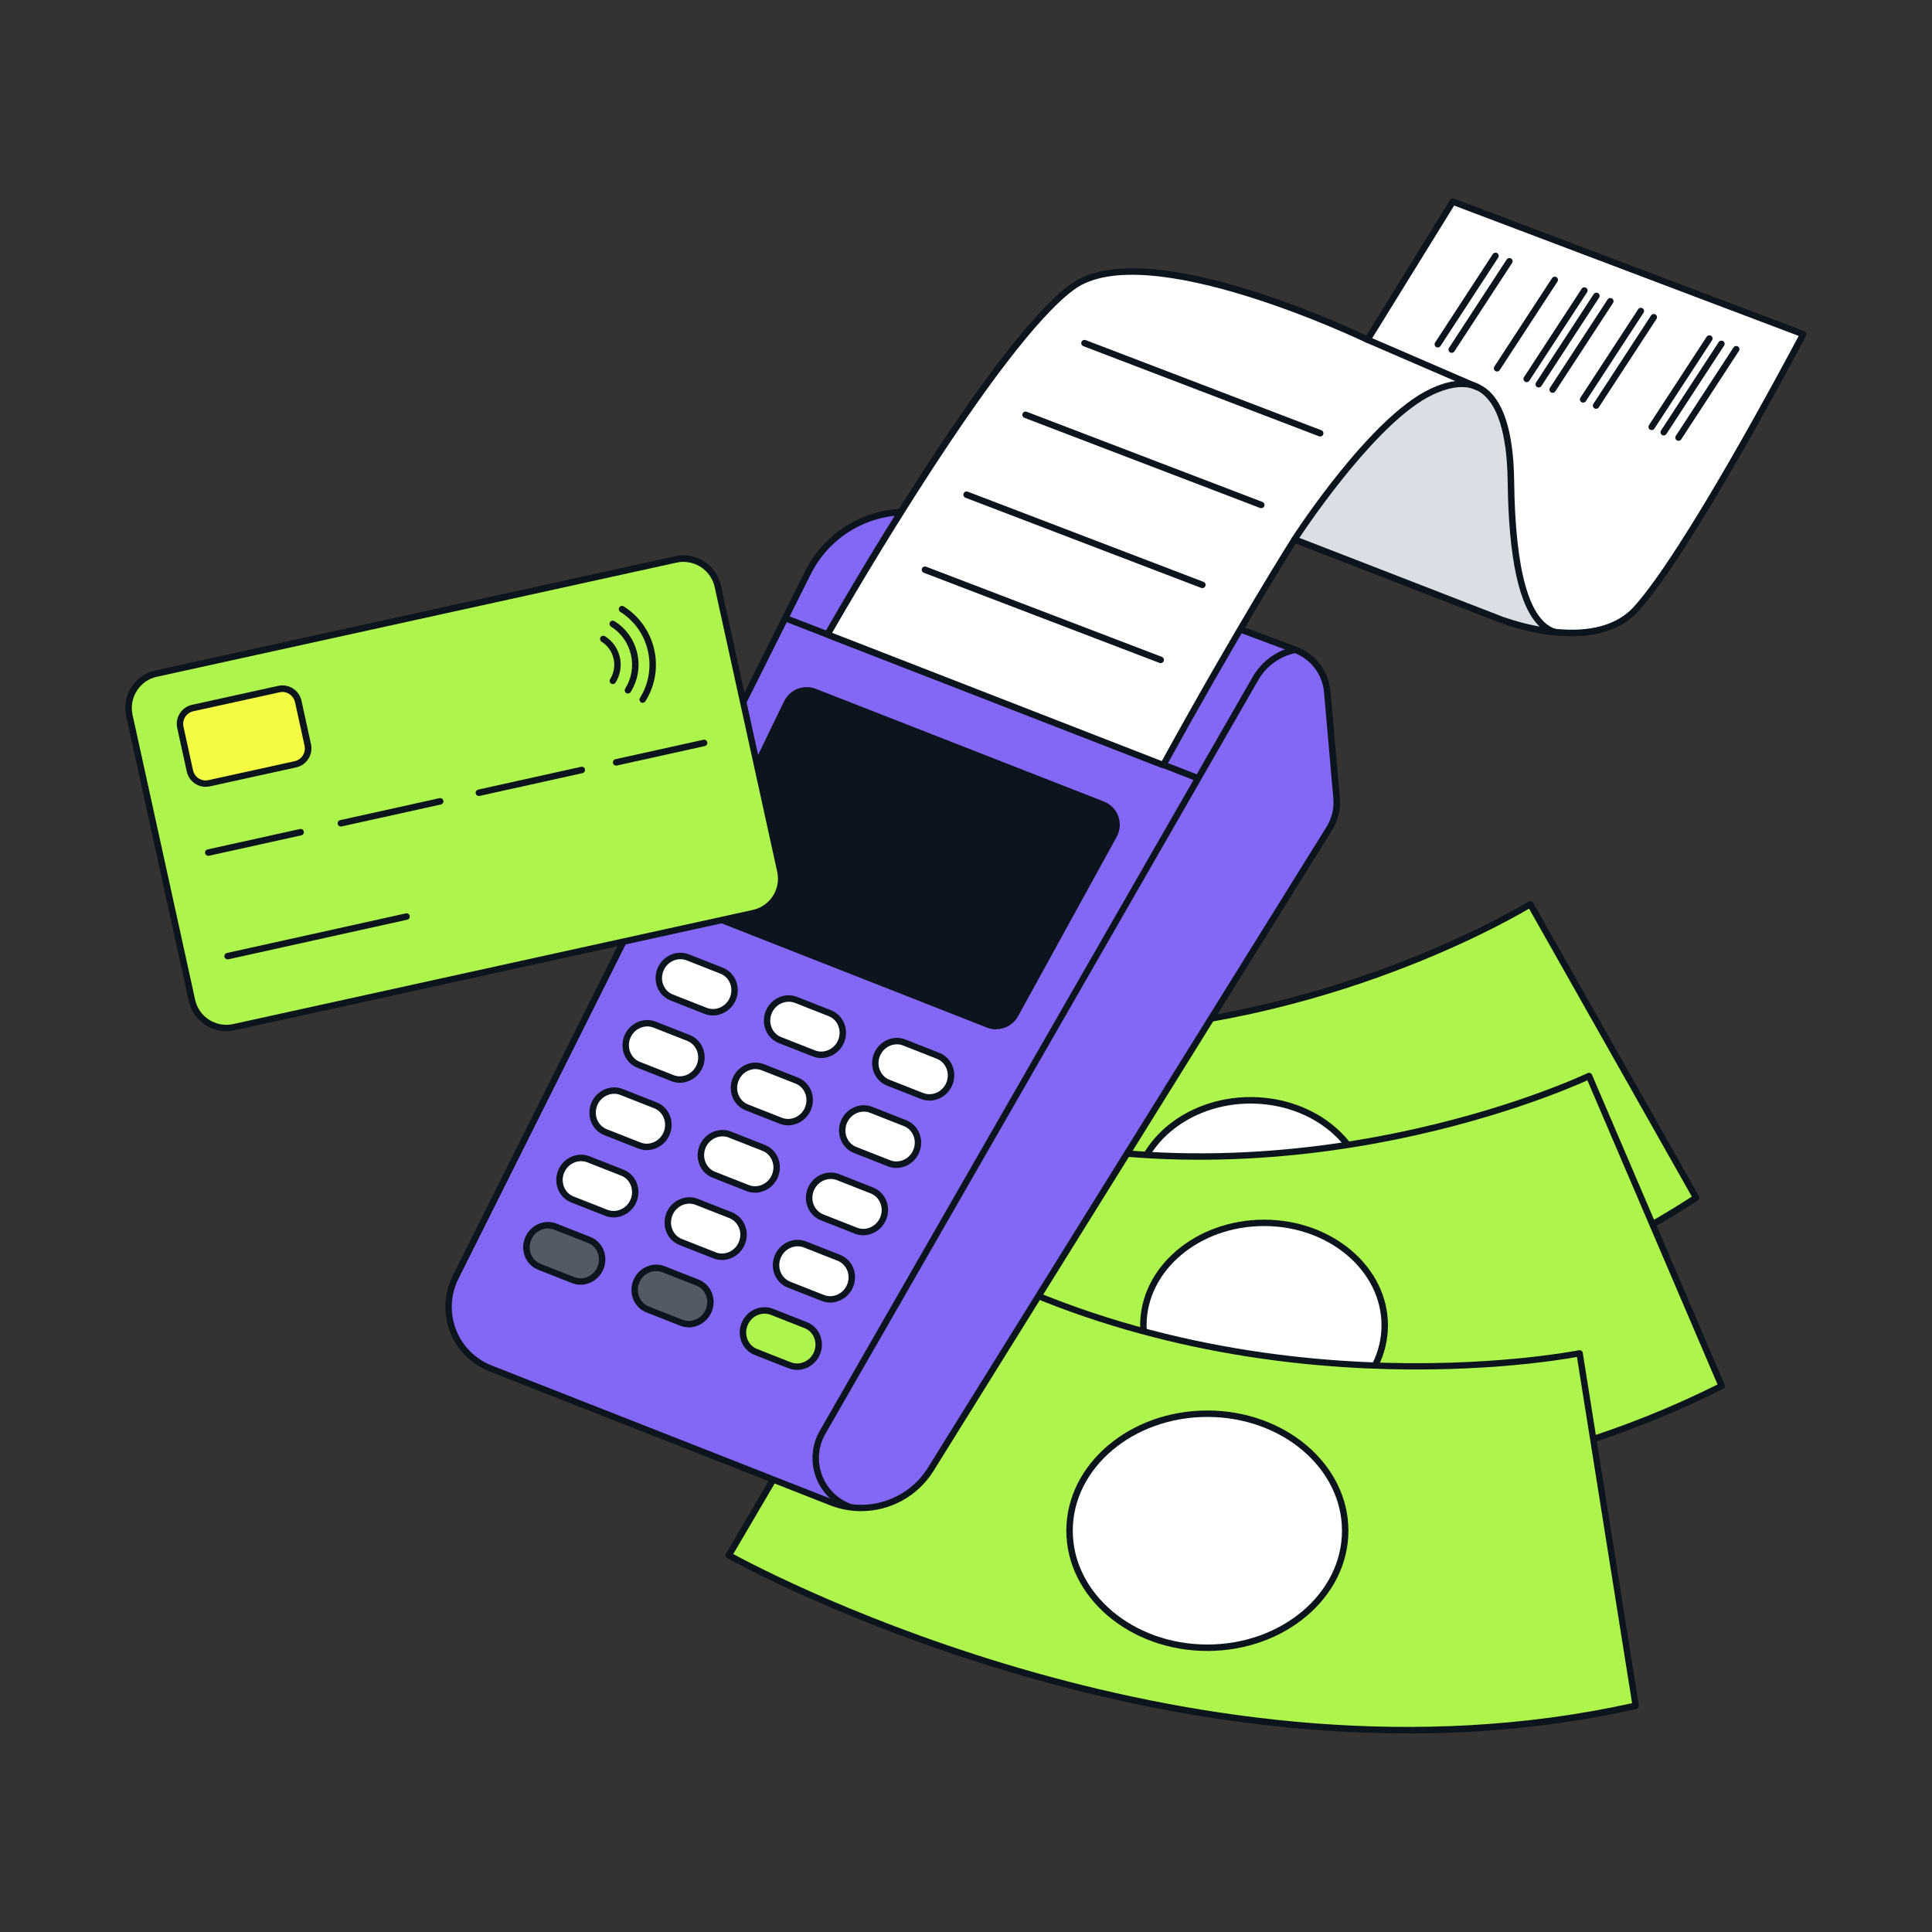 <?xml version="1.0" encoding="UTF-8"?> <svg xmlns="http://www.w3.org/2000/svg" id="Layer_1" viewBox="0 0 300 300"><rect x="0" y="0" width="300" height="300" fill="#333333" stroke="none"/><defs><style>.cls-1{fill:#fff;}.cls-2{fill:#d9dfe5;}.cls-3{fill:#8368f5;}.cls-4{fill:#0c141d;}.cls-5{fill:#adf44d;}.cls-6{fill:#f3fc42;}.cls-7{fill:#525a63;}</style></defs><path class="cls-5" d="M131,211.74s74.4,12,132.38-25.76l-25.76-45.58s-44.51,27.91-97.18,17.66l-9.44,53.68Z"></path><path class="cls-4" d="M159.01,213.99c-16.76,0-27.81-1.7-28.09-1.75-.13-.02-.25-.09-.33-.2-.08-.11-.11-.25-.09-.38l9.44-53.68c.02-.13.1-.25.21-.33.11-.08.25-.1.38-.08,51.86,10.1,96.37-17.31,96.82-17.59.12-.07.26-.09.39-.06.13.03.25.12.31.24l25.76,45.58c.13.23.06.52-.16.67-35.51,23.13-77.54,27.59-104.64,27.59ZM131.58,211.32c6.61.94,76.52,9.8,131.13-25.51l-25.28-44.72c-4.03,2.39-34.6,19.71-73.41,19.71-7.47,0-15.24-.64-23.19-2.15l-9.26,52.67Z"></path><ellipse class="cls-1" cx="194.19" cy="186.19" rx="18.05" ry="15.33"></ellipse><path class="cls-4" d="M194.19,202.01c-10.23,0-18.55-7.1-18.55-15.83s8.32-15.83,18.55-15.83,18.55,7.1,18.55,15.83-8.32,15.83-18.55,15.83ZM194.19,171.36c-9.68,0-17.55,6.65-17.55,14.83s7.87,14.83,17.55,14.83,17.55-6.65,17.55-14.83-7.87-14.83-17.55-14.83Z"></path><path class="cls-5" d="M132.94,226.28s72.63,20.1,134.41-11.07l-20.6-48.13s-47.31,22.86-98.53,6.88l-15.28,52.32Z"></path><path class="cls-4" d="M187.16,233.07c-30.93,0-53.95-6.2-54.36-6.31-.13-.04-.24-.12-.3-.24-.07-.12-.08-.25-.04-.38l15.28-52.32c.04-.13.13-.24.24-.3.12-.06.26-.08.39-.04,50.45,15.74,97.69-6.62,98.16-6.85.12-.06.26-.06.39-.02.13.05.23.15.28.27l20.6,48.13c.1.24,0,.52-.23.64-26.94,13.59-56.11,17.41-80.4,17.41ZM133.56,225.93c6.47,1.66,74.98,18.14,133.14-10.95l-20.21-47.23c-5.09,2.3-50.02,21.56-97.94,6.84l-14.99,51.34Z"></path><ellipse class="cls-1" cx="196.28" cy="205.79" rx="18.74" ry="15.91"></ellipse><path class="cls-4" d="M196.28,222.21c-10.61,0-19.24-7.36-19.24-16.41s8.63-16.41,19.24-16.41,19.24,7.36,19.24,16.41-8.63,16.41-19.24,16.41ZM196.28,190.38c-10.06,0-18.24,6.91-18.24,15.41s8.18,15.41,18.24,15.41,18.24-6.92,18.24-15.41-8.18-15.41-18.24-15.41Z"></path><path class="cls-5" d="M113.17,241.5s69.37,39.39,140.83,23.36l-8.71-54.73s-54.47,11.24-102.92-18.39l-29.19,49.76Z"></path><path class="cls-4" d="M218.53,269.16c-56.88,0-105.03-26.89-105.61-27.22-.12-.07-.2-.18-.24-.3-.03-.13-.02-.27.05-.38l29.19-49.76c.07-.12.18-.2.31-.23.13-.03.27-.01.38.06,47.72,29.18,102.02,18.44,102.56,18.33.13-.03.27,0,.39.08.11.08.19.2.21.33l8.71,54.73c.04.26-.13.51-.38.57-12,2.69-23.97,3.81-35.58,3.81ZM113.86,241.31c6.05,3.29,72.24,38.04,139.57,23.16l-8.56-53.76c-5.67,1.03-56.87,9.27-102.33-18.28l-28.68,48.88Z"></path><ellipse class="cls-1" cx="187.48" cy="237.69" rx="21.4" ry="18.17"></ellipse><path class="cls-4" d="M187.48,256.36c-12.07,0-21.9-8.38-21.9-18.67s9.82-18.67,21.9-18.67,21.9,8.38,21.9,18.67-9.82,18.67-21.9,18.67ZM187.48,220.02c-11.52,0-20.9,7.93-20.9,17.67s9.37,17.67,20.9,17.67,20.9-7.93,20.9-17.67-9.37-17.67-20.9-17.67Z"></path><path class="cls-3" d="M125.44,88.94l-54.7,109.41c-2.7,5.39-.19,11.93,5.43,14.14l52.88,20.78c5.72,2.25,12.24.09,15.49-5.13l61.89-99.5c.88-1.41,1.27-3.06,1.13-4.71l-1.45-16.52c-.26-2.94-2.18-5.47-4.95-6.5l-54.48-20.32c-8.17-3.05-17.33.56-21.23,8.36Z"></path><path class="cls-4" d="M133.7,234.65c-1.62,0-3.26-.3-4.84-.92l-52.88-20.78c-2.8-1.1-5.03-3.35-6.11-6.16-1.08-2.81-.93-5.97.42-8.67l54.71-109.41.45.22-.45-.22c4.02-8.05,13.42-11.75,21.85-8.6l54.48,20.32c2.93,1.09,5,3.81,5.27,6.93l1.45,16.52c.15,1.75-.27,3.53-1.2,5.02l-61.89,99.5c-2.48,3.98-6.78,6.25-11.25,6.25ZM140.69,80c-6.11,0-11.92,3.4-14.8,9.17l-54.71,109.41c-1.22,2.44-1.36,5.31-.38,7.86s3,4.59,5.54,5.59l52.88,20.78c5.5,2.17,11.76.09,14.88-4.93l61.89-99.5c.81-1.31,1.19-2.87,1.05-4.4l-1.45-16.52c-.24-2.74-2.06-5.12-4.63-6.08l-54.48-20.32c-1.91-.71-3.87-1.05-5.8-1.05Z"></path><path class="cls-4" d="M131.89,234.46c-.06,0-.12-.01-.18-.03-2.35-.89-4.19-2.76-5.04-5.13-.85-2.37-.62-4.98.64-7.16l67.21-117.04c1.38-2.4,3.72-4.11,6.43-4.68.27-.05.54.12.59.39s-.12.54-.39.59c-2.43.52-4.54,2.05-5.77,4.2l-67.21,117.04c-1.11,1.93-1.31,4.23-.56,6.33.75,2.09,2.37,3.75,4.45,4.53.26.1.39.39.29.64-.08.2-.27.32-.47.32Z"></path><path class="cls-4" d="M185.8,121.26c-.06,0-.12-.01-.18-.03l-63.79-24.75c-.26-.1-.39-.39-.29-.65.1-.26.39-.39.65-.29l63.79,24.75c.26.1.39.39.29.65-.08.2-.27.32-.47.32Z"></path><path class="cls-4" d="M122.22,109.11l-13.77,28.41c-.86,1.77-.03,3.9,1.81,4.63l43.2,16.97c1.58.62,3.38-.03,4.2-1.52l15.32-27.87c.98-1.79.17-4.04-1.73-4.78l-44.74-17.5c-1.64-.64-3.51.09-4.28,1.67Z"></path><path class="cls-4" d="M154.68,159.84c-.47,0-.95-.09-1.41-.27l-43.2-16.97c-1-.39-1.81-1.2-2.2-2.2-.39-1-.35-2.14.12-3.11l13.77-28.41c.88-1.81,3.03-2.66,4.91-1.92l44.74,17.5c1.04.41,1.86,1.24,2.24,2.29s.29,2.21-.25,3.19l-15.32,27.87c-.7,1.27-2.03,2.01-3.41,2.01ZM125.27,107.7c-1.08,0-2.11.61-2.61,1.62h0l-13.77,28.41c-.35.73-.39,1.55-.09,2.31.3.76.88,1.34,1.63,1.63l43.2,16.97c1.35.53,2.88-.03,3.58-1.29l15.32-27.87c.4-.73.47-1.59.18-2.37-.28-.78-.89-1.4-1.66-1.7l-44.74-17.5c-.34-.13-.69-.2-1.04-.2ZM122.22,109.11h0,0Z"></path><path class="cls-1" d="M109.57,156.97l-5.26-2.07c-1.76-.69-2.52-2.79-1.65-4.56h0c.77-1.57,2.57-2.3,4.13-1.69l5.26,2.07c1.76.69,2.52,2.79,1.65,4.56h0c-.77,1.57-2.57,2.3-4.13,1.69Z"></path><path class="cls-4" d="M110.7,157.68c-.44,0-.88-.08-1.31-.25l-5.26-2.07c-.96-.38-1.69-1.12-2.07-2.09-.39-1.01-.34-2.16.15-3.15.88-1.79,2.97-2.64,4.76-1.93l5.26,2.07c.96.38,1.69,1.12,2.07,2.09.39,1.01.34,2.16-.15,3.15-.67,1.36-2.04,2.18-3.45,2.18ZM105.65,148.94c-1.04,0-2.05.61-2.55,1.62-.36.74-.41,1.59-.11,2.35.28.71.81,1.25,1.5,1.52l5.27,2.07h0c1.31.52,2.85-.12,3.5-1.44.36-.74.41-1.59.11-2.35-.28-.71-.81-1.25-1.5-1.52l-5.26-2.07c-.31-.12-.63-.18-.95-.18Z"></path><path class="cls-1" d="M126.38,163.58l-5.26-2.07c-1.76-.69-2.52-2.79-1.65-4.56h0c.77-1.57,2.57-2.3,4.13-1.69l5.26,2.07c1.76.69,2.52,2.79,1.65,4.56h0c-.77,1.57-2.57,2.3-4.13,1.69Z"></path><path class="cls-4" d="M127.51,164.29c-.44,0-.88-.08-1.31-.25l-5.26-2.07c-.96-.38-1.69-1.12-2.07-2.09-.39-1.01-.34-2.16.15-3.15.88-1.79,2.97-2.64,4.76-1.93l5.26,2.07c.96.38,1.69,1.12,2.07,2.09.39,1.01.34,2.16-.15,3.15-.67,1.36-2.04,2.18-3.45,2.18ZM122.46,155.55c-1.04,0-2.05.61-2.55,1.62-.36.74-.41,1.59-.11,2.35.28.71.81,1.25,1.5,1.52l5.27,2.07h0c1.31.51,2.85-.12,3.5-1.44.36-.74.41-1.59.11-2.35-.27-.71-.81-1.25-1.5-1.53l-5.26-2.07c-.31-.12-.63-.18-.95-.18Z"></path><path class="cls-1" d="M143.19,170.19l-5.26-2.07c-1.76-.69-2.52-2.79-1.65-4.56h0c.77-1.57,2.57-2.3,4.13-1.69l5.26,2.07c1.76.69,2.52,2.79,1.65,4.56h0c-.77,1.57-2.57,2.3-4.13,1.69Z"></path><path class="cls-4" d="M144.32,170.9c-.44,0-.88-.08-1.31-.25l-5.26-2.07c-.96-.38-1.69-1.12-2.07-2.09-.39-1.01-.34-2.16.15-3.15.88-1.79,2.97-2.64,4.76-1.93l5.26,2.07c.96.38,1.69,1.12,2.07,2.09.39,1.01.34,2.16-.15,3.15-.67,1.36-2.04,2.18-3.45,2.18ZM139.27,162.16c-1.04,0-2.05.61-2.55,1.62-.36.74-.41,1.59-.11,2.35.28.71.81,1.25,1.5,1.53l5.26,2.07h0c1.31.51,2.85-.12,3.5-1.44.36-.74.41-1.59.11-2.35-.28-.71-.81-1.25-1.5-1.53l-5.26-2.07c-.31-.12-.63-.18-.95-.18Z"></path><path class="cls-1" d="M99.29,177.87l-5.26-2.07c-1.76-.69-2.52-2.79-1.65-4.56h0c.77-1.57,2.57-2.3,4.13-1.69l5.26,2.07c1.76.69,2.52,2.79,1.65,4.56h0c-.77,1.57-2.57,2.3-4.13,1.69Z"></path><path class="cls-4" d="M100.42,178.59c-.44,0-.88-.08-1.31-.25h0l-5.26-2.07c-.96-.38-1.69-1.12-2.07-2.09-.39-1.01-.34-2.16.15-3.15.88-1.79,2.97-2.64,4.77-1.93l5.26,2.07c.96.38,1.69,1.12,2.07,2.09.39,1.01.34,2.16-.15,3.15-.67,1.36-2.04,2.18-3.45,2.18ZM99.47,177.41c1.31.52,2.85-.12,3.5-1.44.36-.74.41-1.59.11-2.35-.28-.71-.81-1.25-1.5-1.53l-5.26-2.07c-1.31-.51-2.85.12-3.5,1.44-.36.74-.41,1.59-.11,2.35.28.71.81,1.25,1.5,1.53l5.26,2.07Z"></path><path class="cls-1" d="M116.1,184.48l-5.26-2.07c-1.76-.69-2.52-2.79-1.65-4.56h0c.77-1.57,2.57-2.3,4.13-1.69l5.26,2.07c1.76.69,2.52,2.79,1.65,4.56h0c-.77,1.57-2.57,2.3-4.13,1.69Z"></path><path class="cls-4" d="M117.23,185.2c-.44,0-.88-.08-1.31-.25h0l-5.26-2.07c-.96-.38-1.69-1.12-2.07-2.09-.39-1.01-.34-2.16.15-3.15.88-1.79,2.97-2.64,4.77-1.93l5.26,2.07c.96.38,1.69,1.12,2.07,2.09.39,1.01.34,2.16-.15,3.15-.67,1.36-2.04,2.18-3.45,2.18ZM116.29,184.02c1.31.52,2.85-.12,3.5-1.44.36-.74.41-1.59.11-2.35-.28-.71-.81-1.25-1.5-1.53l-5.26-2.07c-1.31-.51-2.85.12-3.5,1.44-.36.74-.41,1.59-.11,2.35.28.71.81,1.25,1.5,1.53l5.26,2.07Z"></path><path class="cls-1" d="M132.91,191.1l-5.26-2.07c-1.76-.69-2.52-2.79-1.65-4.56h0c.77-1.57,2.57-2.3,4.13-1.69l5.26,2.07c1.76.69,2.52,2.79,1.65,4.56h0c-.77,1.57-2.57,2.3-4.13,1.69Z"></path><path class="cls-4" d="M134.04,191.81c-.44,0-.88-.08-1.31-.25l-5.26-2.07c-.96-.38-1.69-1.12-2.07-2.09-.39-1.01-.34-2.16.15-3.15.88-1.79,2.97-2.64,4.76-1.93l5.26,2.07c.96.38,1.69,1.12,2.07,2.09.39,1.01.34,2.16-.15,3.15-.67,1.36-2.04,2.18-3.45,2.18ZM129,183.07c-1.04,0-2.05.61-2.55,1.62-.36.74-.41,1.59-.11,2.35.28.71.81,1.25,1.5,1.53l5.26,2.07h0c1.31.52,2.85-.12,3.5-1.44.36-.74.41-1.59.11-2.35-.28-.71-.81-1.25-1.5-1.53l-5.26-2.07c-.31-.12-.63-.18-.95-.18Z"></path><path class="cls-1" d="M94.15,188.33l-5.26-2.07c-1.76-.69-2.52-2.79-1.65-4.56h0c.77-1.57,2.57-2.3,4.13-1.69l5.26,2.07c1.76.69,2.52,2.79,1.65,4.56h0c-.77,1.57-2.57,2.3-4.13,1.69Z"></path><path class="cls-4" d="M95.28,189.04c-.44,0-.88-.08-1.31-.25h0l-5.26-2.07c-.96-.38-1.69-1.12-2.07-2.09-.39-1.01-.34-2.16.15-3.15.88-1.79,2.97-2.64,4.76-1.93l5.26,2.07c.96.38,1.69,1.12,2.07,2.09.39,1.01.34,2.16-.15,3.15-.67,1.36-2.04,2.18-3.45,2.18ZM94.34,187.86c1.31.51,2.85-.12,3.5-1.44.36-.74.41-1.6.11-2.35-.28-.71-.81-1.25-1.5-1.52l-5.27-2.07c-1.31-.51-2.85.12-3.5,1.44-.36.74-.41,1.59-.11,2.35.28.71.81,1.25,1.5,1.52l5.26,2.07Z"></path><path class="cls-1" d="M110.96,194.94l-5.26-2.07c-1.76-.69-2.52-2.79-1.65-4.56h0c.77-1.57,2.57-2.3,4.13-1.69l5.26,2.07c1.76.69,2.52,2.79,1.65,4.56h0c-.77,1.57-2.57,2.3-4.13,1.69Z"></path><path class="cls-4" d="M112.09,195.65c-.44,0-.88-.08-1.31-.25h0l-5.26-2.07c-.96-.38-1.69-1.12-2.07-2.09-.39-1.01-.34-2.16.15-3.15.88-1.79,2.97-2.64,4.77-1.93l5.26,2.07c.96.38,1.69,1.12,2.07,2.09.39,1.01.34,2.16-.15,3.15-.67,1.36-2.04,2.18-3.45,2.18ZM111.15,194.47c1.31.52,2.85-.12,3.5-1.44.36-.74.41-1.6.11-2.35-.28-.71-.81-1.25-1.5-1.53l-5.26-2.07c-1.31-.51-2.85.12-3.5,1.44-.36.74-.41,1.59-.11,2.35.28.71.81,1.25,1.5,1.52l5.26,2.07Z"></path><path class="cls-1" d="M127.77,201.55l-5.26-2.07c-1.76-.69-2.52-2.79-1.65-4.56h0c.77-1.57,2.57-2.3,4.13-1.69l5.26,2.07c1.76.69,2.52,2.79,1.65,4.56h0c-.77,1.57-2.57,2.3-4.13,1.69Z"></path><path class="cls-4" d="M128.9,202.26c-.44,0-.88-.08-1.31-.25h0l-5.26-2.07c-.96-.38-1.69-1.12-2.07-2.09-.39-1.01-.34-2.16.15-3.15.88-1.79,2.97-2.64,4.77-1.93l5.26,2.07c.96.38,1.69,1.12,2.07,2.09.39,1.01.34,2.16-.15,3.15-.67,1.36-2.04,2.18-3.45,2.18ZM127.96,201.09c1.31.52,2.85-.12,3.5-1.44.36-.74.41-1.59.11-2.35-.28-.71-.81-1.25-1.5-1.53l-5.26-2.07c-1.31-.51-2.85.12-3.5,1.44-.36.74-.41,1.59-.11,2.35.28.71.81,1.25,1.5,1.53l5.26,2.07Z"></path><path class="cls-7" d="M89.01,198.78l-5.26-2.07c-1.76-.69-2.52-2.79-1.65-4.56h0c.77-1.57,2.57-2.3,4.13-1.69l5.26,2.07c1.76.69,2.52,2.79,1.65,4.56h0c-.77,1.57-2.57,2.3-4.13,1.69Z"></path><path class="cls-4" d="M90.14,199.49c-.44,0-.88-.08-1.31-.25l-5.26-2.07c-.96-.38-1.69-1.12-2.07-2.09-.39-1.01-.34-2.16.15-3.15.88-1.79,2.97-2.64,4.76-1.93l5.26,2.07c.96.38,1.69,1.12,2.07,2.09.39,1.01.34,2.16-.15,3.15-.67,1.36-2.04,2.18-3.45,2.18ZM85.1,190.75c-1.04,0-2.05.61-2.55,1.62-.36.74-.41,1.59-.11,2.35.28.71.81,1.25,1.5,1.53l5.26,2.07h0c1.31.51,2.85-.12,3.5-1.44.36-.74.41-1.59.11-2.35-.28-.71-.81-1.25-1.5-1.52l-5.27-2.07c-.31-.12-.63-.18-.95-.18Z"></path><path class="cls-7" d="M105.82,205.39l-5.26-2.07c-1.76-.69-2.52-2.79-1.65-4.56h0c.77-1.57,2.57-2.3,4.13-1.69l5.26,2.07c1.76.69,2.52,2.79,1.65,4.56h0c-.77,1.57-2.57,2.3-4.13,1.69Z"></path><path class="cls-4" d="M106.95,206.11c-.44,0-.88-.08-1.31-.25h0l-5.26-2.07c-.96-.38-1.69-1.12-2.07-2.09-.39-1.01-.34-2.16.15-3.15.88-1.79,2.97-2.64,4.76-1.93l5.26,2.07c.96.38,1.69,1.12,2.07,2.09.39,1.01.34,2.16-.15,3.15-.67,1.36-2.04,2.18-3.45,2.18ZM106.01,204.93c1.31.52,2.85-.12,3.5-1.44.36-.74.41-1.59.11-2.35-.28-.71-.81-1.25-1.5-1.52l-5.27-2.07c-1.31-.51-2.85.12-3.5,1.44-.36.74-.41,1.59-.11,2.35.28.71.81,1.25,1.5,1.53l5.26,2.07Z"></path><path class="cls-5" d="M122.64,212l-5.26-2.07c-1.76-.69-2.52-2.79-1.65-4.56h0c.77-1.57,2.57-2.3,4.13-1.69l5.26,2.07c1.76.69,2.52,2.79,1.65,4.56h0c-.77,1.57-2.57,2.3-4.13,1.69Z"></path><path class="cls-4" d="M123.76,212.72c-.44,0-.88-.08-1.31-.25h0l-5.26-2.07c-.96-.38-1.69-1.12-2.07-2.09-.39-1.01-.34-2.16.15-3.15.88-1.79,2.97-2.64,4.77-1.93l5.26,2.07c.96.38,1.69,1.12,2.07,2.09.39,1.01.34,2.16-.15,3.15-.67,1.36-2.04,2.18-3.45,2.18ZM122.82,211.54c1.31.52,2.85-.12,3.5-1.44.36-.74.41-1.59.11-2.35-.28-.71-.81-1.25-1.5-1.52l-5.26-2.07c-1.31-.51-2.85.12-3.5,1.44-.36.74-.41,1.59-.11,2.35.28.71.81,1.25,1.5,1.52l5.26,2.07Z"></path><path class="cls-1" d="M104.43,167.42l-5.26-2.07c-1.76-.69-2.52-2.79-1.65-4.56h0c.77-1.57,2.57-2.3,4.13-1.69l5.26,2.07c1.76.69,2.52,2.79,1.65,4.56h0c-.77,1.57-2.57,2.3-4.13,1.69Z"></path><path class="cls-4" d="M105.56,168.13c-.44,0-.88-.08-1.31-.25h0l-5.26-2.07c-.96-.38-1.69-1.12-2.07-2.09-.39-1.01-.34-2.16.15-3.15.88-1.79,2.97-2.64,4.76-1.93l5.26,2.07c.96.38,1.69,1.12,2.07,2.09.39,1.01.34,2.16-.15,3.15-.67,1.36-2.04,2.18-3.45,2.18ZM104.61,166.95c1.31.52,2.85-.12,3.5-1.44.36-.74.41-1.59.11-2.35-.28-.71-.81-1.25-1.5-1.53l-5.26-2.07c-1.31-.51-2.85.12-3.5,1.44-.36.74-.41,1.59-.11,2.35.28.71.81,1.25,1.5,1.53l5.26,2.07Z"></path><path class="cls-1" d="M121.24,174.03l-5.26-2.07c-1.76-.69-2.52-2.79-1.65-4.56h0c.77-1.57,2.57-2.3,4.13-1.69l5.26,2.07c1.76.69,2.52,2.79,1.65,4.56h0c-.77,1.57-2.57,2.3-4.13,1.69Z"></path><path class="cls-4" d="M122.37,174.74c-.44,0-.88-.08-1.31-.25l-5.26-2.07c-.96-.38-1.69-1.12-2.07-2.09-.39-1.01-.34-2.16.15-3.15.88-1.79,2.97-2.64,4.76-1.93l5.26,2.07c.96.38,1.69,1.12,2.07,2.09.39,1.01.34,2.16-.15,3.15-.67,1.36-2.04,2.18-3.45,2.18ZM117.32,166c-1.04,0-2.05.61-2.55,1.62-.36.74-.41,1.6-.11,2.35.28.71.81,1.25,1.5,1.53l5.26,2.07h0c1.31.52,2.85-.12,3.5-1.44.36-.74.41-1.59.11-2.35-.28-.71-.81-1.25-1.5-1.52l-5.26-2.07c-.31-.12-.63-.18-.95-.18Z"></path><path class="cls-1" d="M138.05,180.64l-5.26-2.07c-1.76-.69-2.52-2.79-1.65-4.56h0c.77-1.57,2.57-2.3,4.13-1.69l5.26,2.07c1.76.69,2.52,2.79,1.65,4.56h0c-.77,1.57-2.57,2.3-4.13,1.69Z"></path><path class="cls-4" d="M139.18,181.36c-.44,0-.88-.08-1.31-.25l-5.26-2.07c-.96-.38-1.69-1.12-2.07-2.09-.39-1.01-.34-2.16.15-3.15.88-1.79,2.97-2.64,4.76-1.93l5.26,2.07c.96.38,1.69,1.12,2.07,2.09.39,1.01.34,2.16-.15,3.15-.67,1.36-2.04,2.18-3.45,2.18ZM134.13,172.61c-1.04,0-2.05.61-2.55,1.62-.36.74-.41,1.6-.11,2.35.28.71.81,1.25,1.5,1.52l5.27,2.07h0c1.31.51,2.85-.12,3.5-1.44.36-.74.41-1.59.11-2.35-.28-.71-.81-1.25-1.5-1.52l-5.26-2.07c-.31-.12-.63-.18-.95-.18Z"></path><path class="cls-1" d="M180.62,118.8l-52.14-20.28s25.36-44.69,38.02-53.97c11.5-8.43,45.84,8.19,45.84,8.19l13.25-21.44,54.41,20.59s-17.57,33.47-25.96,42.68c-6.67,7.32-21.13,1.57-21.13,1.57l-31.9-12.37s-8.24,12.94-20.39,35.03Z"></path><path class="cls-4" d="M180.62,119.3c-.06,0-.12-.01-.18-.03l-52.14-20.28c-.14-.05-.24-.16-.29-.3-.05-.14-.04-.29.04-.42,1.04-1.83,25.56-44.89,38.16-54.12,11.06-8.11,41.84,6.01,45.95,7.95l13.01-21.06c.13-.2.38-.29.6-.21l54.41,20.59c.13.05.24.16.29.29s.04.28-.02.41c-.72,1.37-17.7,33.63-26.03,42.78-6.82,7.49-21.08,1.94-21.69,1.7l-31.51-12.22c-1.39,2.21-9.23,14.8-20.16,34.66-.09.16-.26.26-.44.26ZM129.21,98.26l51.19,19.92c11.91-21.62,20.12-34.55,20.2-34.68.13-.2.38-.29.6-.2l31.9,12.38c.15.06,14.23,5.54,20.58-1.44,7.69-8.44,23.39-37.87,25.62-42.08l-53.5-20.24-13.03,21.09c-.13.22-.41.3-.64.19-.34-.16-34.2-16.4-45.33-8.24-11.71,8.58-34.75,48.36-37.59,53.31Z"></path><line class="cls-5" x1="143.63" y1="88.47" x2="180.23" y2="102.47"></line><path class="cls-4" d="M180.23,102.97c-.06,0-.12-.01-.18-.03l-36.6-14c-.26-.1-.39-.39-.29-.65s.39-.39.65-.29l36.6,14c.26.1.39.39.29.65-.08.2-.27.32-.47.32Z"></path><line class="cls-5" x1="150.1" y1="76.82" x2="186.7" y2="90.82"></line><path class="cls-4" d="M186.7,91.32c-.06,0-.12-.01-.18-.03l-36.6-14c-.26-.1-.39-.39-.29-.65.1-.26.39-.39.65-.29l36.6,14c.26.1.39.39.29.65-.08.2-.27.32-.47.32Z"></path><line class="cls-5" x1="159.25" y1="64.41" x2="195.85" y2="78.42"></line><path class="cls-4" d="M195.85,78.91c-.06,0-.12-.01-.18-.03l-36.6-14c-.26-.1-.39-.39-.29-.65s.39-.38.65-.29l36.6,14c.26.1.39.39.29.65-.08.2-.27.32-.47.32Z"></path><line class="cls-5" x1="168.4" y1="53.27" x2="205" y2="67.28"></line><path class="cls-4" d="M205,67.78c-.06,0-.12-.01-.18-.03l-36.6-14c-.26-.1-.39-.39-.29-.65.1-.26.39-.38.65-.29l36.6,14c.26.1.39.39.29.65-.08.2-.27.32-.47.32Z"></path><path class="cls-2" d="M241.4,98.15h0c-5.36-1.7-6.67-12.81-6.8-23.4-.13-10.59-3.14-18.3-12.42-13.86-9.28,4.44-21.18,22.88-21.18,22.88l31.9,12.37s3.85,1.53,8.5,2Z"></path><path class="cls-4" d="M241.4,98.65s-.03,0-.05,0c-4.66-.48-8.47-1.97-8.63-2.04l-31.89-12.37c-.14-.05-.25-.17-.29-.31s-.03-.3.06-.43c.49-.76,12.08-18.6,21.38-23.06,3.37-1.62,6.17-1.76,8.31-.43,3.11,1.93,4.73,6.89,4.83,14.73.17,13.91,2.34,21.63,6.45,22.93.24.08.39.33.34.58-.05.23-.25.4-.49.4ZM201.77,83.52l31.32,12.15s2.59,1.01,5.99,1.63c-3.19-3.03-4.82-10.46-4.97-22.56-.09-7.38-1.6-12.18-4.36-13.89-1.83-1.14-4.3-.97-7.35.48-8.19,3.92-18.63,19.18-20.63,22.18Z"></path><path class="cls-4" d="M223.26,53.96c-.09,0-.19-.03-.27-.08-.23-.15-.3-.46-.15-.69l8.96-13.73c.15-.23.46-.29.69-.15.23.15.3.46.15.69l-8.96,13.73c-.1.15-.26.23-.42.23Z"></path><path class="cls-4" d="M225.42,54.79c-.09,0-.19-.03-.27-.08-.23-.15-.3-.46-.15-.69l8.96-13.73c.15-.23.46-.29.69-.15.23.15.3.46.15.69l-8.96,13.73c-.1.15-.26.23-.42.23Z"></path><path class="cls-4" d="M232.46,57.69c-.09,0-.19-.03-.27-.08-.23-.15-.3-.46-.15-.69l8.96-13.73c.15-.23.46-.29.69-.15.23.15.3.46.15.69l-8.96,13.73c-.1.15-.26.23-.42.23Z"></path><path class="cls-4" d="M237.06,59.34c-.09,0-.19-.03-.27-.08-.23-.15-.3-.46-.15-.69l8.96-13.73c.15-.23.46-.29.69-.15.23.15.3.46.15.69l-8.96,13.73c-.1.15-.26.23-.42.23Z"></path><path class="cls-4" d="M238.93,60.17c-.09,0-.19-.03-.27-.08-.23-.15-.3-.46-.15-.69l8.96-13.73c.15-.23.46-.29.69-.15.23.15.3.46.15.69l-8.96,13.73c-.1.15-.26.23-.42.23Z"></path><path class="cls-4" d="M241.09,61c-.09,0-.19-.03-.27-.08-.23-.15-.3-.46-.15-.69l8.96-13.73c.15-.23.46-.29.69-.15.23.15.3.46.15.69l-8.96,13.73c-.1.15-.26.23-.42.23Z"></path><path class="cls-4" d="M245.83,62.52c-.09,0-.19-.03-.27-.08-.23-.15-.3-.46-.15-.69l8.96-13.73c.15-.23.46-.29.69-.15.23.15.3.46.15.69l-8.96,13.73c-.1.15-.26.23-.42.23Z"></path><path class="cls-4" d="M247.84,63.48c-.09,0-.19-.03-.27-.08-.23-.15-.3-.46-.15-.69l8.96-13.73c.15-.23.46-.29.69-.15.23.15.3.46.15.69l-8.96,13.73c-.1.15-.26.23-.42.23Z"></path><path class="cls-4" d="M256.47,66.79c-.09,0-.19-.03-.27-.08-.23-.15-.3-.46-.15-.69l8.96-13.73c.15-.23.46-.29.69-.15.23.15.3.46.15.69l-8.96,13.73c-.1.15-.26.23-.42.23Z"></path><path class="cls-4" d="M258.34,67.62c-.09,0-.19-.03-.27-.08-.23-.15-.3-.46-.15-.69l8.96-13.73c.15-.23.46-.29.69-.15.23.15.3.46.15.69l-8.96,13.73c-.1.15-.26.23-.42.23Z"></path><path class="cls-4" d="M260.64,68.45c-.09,0-.19-.03-.27-.08-.23-.15-.3-.46-.15-.69l8.96-13.73c.15-.23.46-.29.69-.15.23.15.3.46.15.69l-8.96,13.73c-.1.15-.26.23-.42.23Z"></path><path class="cls-4" d="M229.42,60.62c-.07,0-.13-.01-.2-.04l-17.08-7.38c-.25-.11-.37-.4-.26-.66s.4-.37.66-.26l17.08,7.38c.25.11.37.4.26.66-.08.19-.27.3-.46.3Z"></path><rect class="cls-5" x="23.86" y="95.08" width="93.55" height="56.22" rx="5.46" ry="5.46" transform="translate(-24.78 18.02) rotate(-12.39)"></rect><path class="cls-4" d="M35.12,160.13c-1.12,0-2.23-.32-3.2-.94-1.34-.86-2.27-2.19-2.61-3.74l-9.72-44.25c-.34-1.55-.06-3.15.8-4.49s2.19-2.27,3.74-2.61l80.71-17.73c3.21-.7,6.39,1.33,7.1,4.54l9.72,44.25c.7,3.21-1.33,6.39-4.54,7.1h0l-80.71,17.73c-.43.09-.86.14-1.29.14ZM106.13,87.24c-.35,0-.71.04-1.06.12l-80.71,17.73c-1.29.28-2.4,1.05-3.11,2.17s-.95,2.44-.67,3.73l9.72,44.25c.28,1.29,1.05,2.4,2.17,3.11,1.11.71,2.44.95,3.73.67l80.71-17.73c2.67-.59,4.36-3.24,3.78-5.9l-9.72-44.25c-.51-2.31-2.56-3.89-4.84-3.89ZM117.02,141.78h0,0Z"></path><path class="cls-4" d="M95.67,118.88c-.23,0-.44-.16-.49-.39-.06-.27.11-.54.38-.6l13.66-3.02c.27-.06.54.11.6.38.06.27-.11.54-.38.6l-13.66,3.02s-.07.01-.11.01Z"></path><path class="cls-4" d="M74.36,123.6c-.23,0-.44-.16-.49-.39-.06-.27.11-.54.38-.6l15.98-3.54c.27-.06.54.11.6.38.06.27-.11.54-.38.6l-15.98,3.54s-.07.01-.11.01Z"></path><path class="cls-4" d="M52.93,128.34c-.23,0-.44-.16-.49-.39-.06-.27.11-.54.38-.6l15.42-3.41c.27-.06.54.11.6.38.06.27-.11.54-.38.6l-15.42,3.41s-.07.01-.11.01Z"></path><path class="cls-4" d="M32.34,132.89c-.23,0-.44-.16-.49-.39-.06-.27.11-.54.38-.6l14.34-3.17c.27-.06.54.11.6.38.06.27-.11.54-.38.6l-14.34,3.17s-.07.01-.11.01Z"></path><path class="cls-4" d="M35.34,148.97c-.23,0-.44-.16-.49-.39-.06-.27.11-.54.38-.6l27.79-6.15c.27-.06.54.11.6.38.06.27-.11.54-.38.6l-27.79,6.15s-.07.01-.11.01Z"></path><rect class="cls-6" x="28.52" y="108.33" width="18.74" height="11.96" rx="2.52" ry="2.52" transform="translate(-23.64 10.79) rotate(-12.39)"></rect><path class="cls-4" d="M31.94,122.18c-.57,0-1.13-.16-1.62-.48-.68-.44-1.15-1.11-1.32-1.9l-1.48-6.76c-.17-.79-.03-1.6.41-2.28.44-.68,1.11-1.15,1.9-1.32l13.38-2.94c1.63-.36,3.24.67,3.6,2.3l1.48,6.76c.36,1.63-.68,3.24-2.3,3.6h0l-13.38,2.94c-.22.05-.44.07-.65.07ZM43.84,107.45c-.14,0-.29.01-.43.05l-13.38,2.94c-.53.12-.98.43-1.27.88-.29.46-.39,1-.27,1.52l1.48,6.76c.12.53.43.98.88,1.27.45.29,1,.39,1.52.27l13.38-2.94c1.09-.24,1.78-1.32,1.54-2.41l-1.48-6.76c-.21-.94-1.05-1.59-1.97-1.59ZM45.86,118.69h0,0Z"></path><path class="cls-4" d="M95.17,106.23c-.09,0-.18-.02-.27-.08-.23-.15-.3-.46-.16-.69,1.24-1.97.64-4.58-1.33-5.82-.23-.15-.3-.46-.16-.69.15-.23.45-.3.69-.16,2.44,1.53,3.17,4.76,1.64,7.2-.09.15-.26.23-.42.23Z"></path><path class="cls-4" d="M97.51,107.7c-.09,0-.18-.02-.27-.08-.23-.15-.3-.46-.16-.69.99-1.58,1.31-3.45.89-5.27-.42-1.82-1.51-3.37-3.09-4.36-.23-.15-.3-.46-.16-.69.15-.23.45-.3.69-.16,1.81,1.13,3.06,2.9,3.54,4.98.47,2.08.11,4.22-1.02,6.02-.09.15-.26.23-.42.23Z"></path><path class="cls-4" d="M99.8,109.14c-.09,0-.18-.02-.27-.08-.23-.15-.3-.46-.16-.69,2.84-4.52,1.47-10.51-3.05-13.36-.23-.15-.3-.46-.16-.69s.46-.3.69-.16c4.99,3.14,6.5,9.75,3.37,14.73-.09.15-.26.23-.42.23Z"></path></svg> 